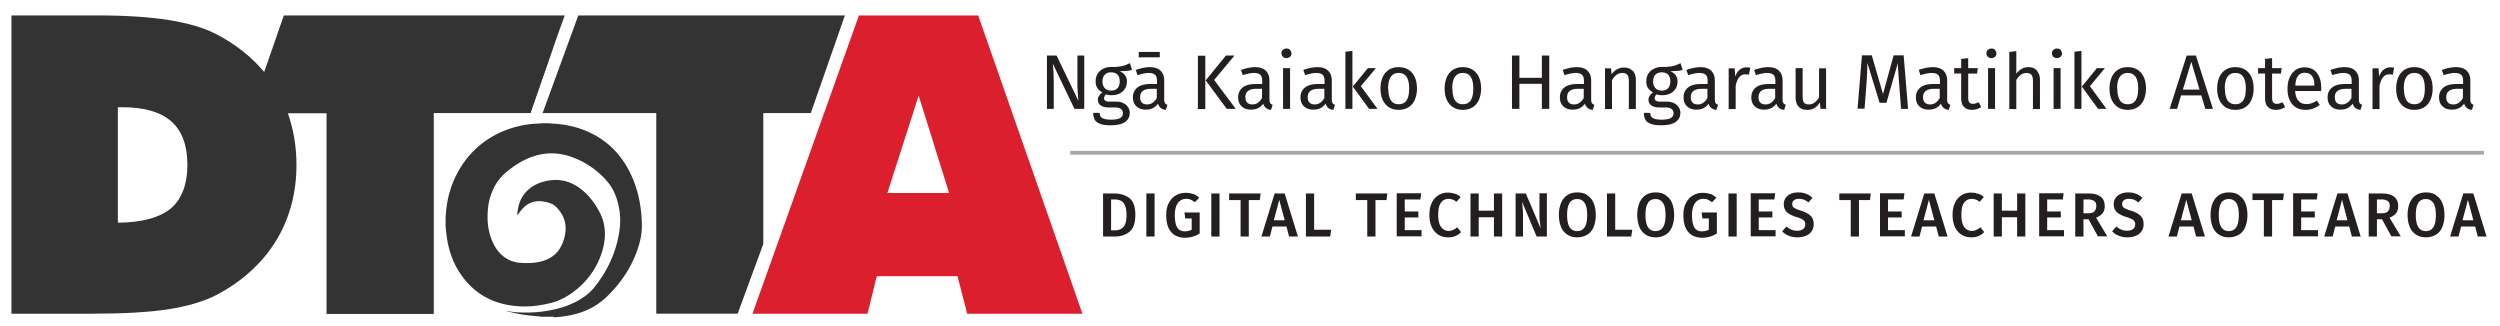 <svg id="Layer_1" xmlns="http://www.w3.org/2000/svg" viewBox="0 0 124.72 16.26"><defs><style>.cls-2{stroke-width:0;fill:#333}</style></defs><path d="M6.11 5.35h-.23v5.76c1.21 0 2.09-.24 2.64-.71.56-.46.83-1.19.83-2.18s-.27-1.69-.8-2.16c-.53-.47-1.35-.71-2.44-.71zm38.17 4.28h3.07l-1.51-4.86-1.56 4.86z" stroke-width="0" fill="none"/><path class="cls-2" d="M14.16.77l-.98 2.82c-.63-.75-1.42-1.38-2.38-1.88-.61-.32-1.4-.55-2.37-.71C7.46.85 6.28.77 4.91.77H.57v14.88H4.5c1.63 0 2.92-.07 3.89-.22.97-.15 1.77-.39 2.4-.71 1.29-.68 2.28-1.58 2.97-2.69.68-1.11 1.03-2.38 1.03-3.8 0-.93-.15-1.79-.43-2.58h1.93v10.01h5.35V5.64h4.82l1.7-4.87h-14zM8.52 10.4c-.56.46-1.44.7-2.64.71V5.35h.23c1.1 0 1.91.24 2.44.71s.8 1.2.8 2.16-.28 1.72-.83 2.18z"/><path class="cls-2" d="M28.16.77l-1.7 4.87h-.06L28.18.77h-.02zm9.92 4.87h2.37l1.7-4.87h-13.3l-1.78 4.87h5.67v10.01h4.06l1.28-3.48V5.64z"/><path d="M48.8.77h-5.95l-4.77 13.37v1.51h5.2l.46-1.87h4.03l.48 1.87H54L48.8.77zm-4.53 8.86l1.56-4.86 1.52 4.86h-3.08zm-6.73 6.02h.54v-1.51l-.54 1.51z" fill="#db1f2d" stroke-width="0"/><path class="cls-2" d="M27.64 15.8h-.65s-.04 0-.05-.01c-.28-.03-.56-.05-.83-.09-.27-.04-.53-.11-.8-.16v-.02c.12.02.25.04.37.05.51.04 1.02.03 1.53-.05.52-.08 1.02-.21 1.49-.45.37-.19.71-.43.97-.76.6-.76 1.01-1.6 1.19-2.55.1-.5.11-1 0-1.49-.1-.48-.29-.92-.62-1.28-.5-.56-1.1-.95-1.81-1.19-.61-.2-1.22-.2-1.82 0-.49.16-.92.43-1.32.76-.32.26-.56.58-.72.96-.15.35-.23.72-.24 1.09-.03.56.05 1.1.32 1.61.12.23.28.43.49.59.24.18.51.28.81.3.39.03.78.02 1.16-.1.34-.11.62-.3.81-.6a2 2 0 00.29-.86c.05-.48-.13-.89-.46-1.22-.16-.17-.38-.23-.61-.27-.43-.08-.79.04-1.08.36-.09.1-.16.21-.25.33 0-.11.01-.22.03-.32.06-.38.23-.71.52-.97.33-.29.72-.42 1.14-.47.55-.06 1.03.1 1.47.43.35.27.62.61.84.98.13.22.24.45.3.7.12.49.07.97-.07 1.45a3.93 3.93 0 01-1.01 1.65c-.37.36-.79.65-1.27.83-.28.1-.56.15-.85.2-.58.09-1.15.08-1.73-.05-.86-.19-1.55-.64-2.08-1.34-.49-.64-.74-1.38-.83-2.17-.02-.14-.03-.28-.04-.42v-.39c0-.09.02-.18.02-.27.06-.71.25-1.38.59-2 .42-.77 1.01-1.38 1.78-1.81.65-.36 1.35-.56 2.08-.61.11 0 .22-.01.32-.02h.31c.12 0 .23.02.35.02.46.04.91.12 1.35.28 1.05.38 1.83 1.07 2.35 2.06.37.71.56 1.47.62 2.26.01.14.02.27.02.41v.17c-.01.35-.08.69-.19 1.02-.24.74-.63 1.4-1.14 1.99-.27.31-.56.6-.9.83-.57.38-1.21.55-1.89.62-.09 0-.18.02-.27.02z"/><path d="M56.34 9.88c.2.15.3.43.3.84s-.1.68-.29.84c-.19.16-.44.24-.74.24h-.58V9.65h.52c.33 0 .59.08.79.23zm-.91.08v1.53h.2c.18 0 .32-.06.42-.17.1-.11.15-.32.15-.61 0-.2-.03-.36-.08-.47s-.12-.19-.21-.23a.745.745 0 00-.31-.06h-.19zm2.17-.31v2.15h-.41V9.65h.41zm1.92.02c.11.04.21.11.31.19l-.22.23c-.08-.06-.15-.1-.21-.13a.556.556 0 00-.23-.04c-.16 0-.3.07-.4.2-.1.13-.16.34-.16.61s.04.49.12.62.21.19.38.19c.13 0 .24-.03.34-.08v-.56h-.32l-.04-.3h.76v1.05c-.23.14-.47.21-.73.21-.3 0-.54-.1-.7-.29-.16-.19-.24-.47-.24-.84 0-.23.04-.44.13-.6.09-.17.2-.3.35-.38.15-.09.31-.13.49-.13.14 0 .26.02.37.06zm1.32-.02v2.15h-.41V9.65h.41zm2.05 0l-.04.33h-.55v1.82h-.41V9.98h-.57v-.33h1.58zm1.42 2.15l-.13-.5h-.7l-.13.5h-.42l.66-2.15h.5l.66 2.15h-.43zm-.76-.81h.54l-.27-1.02-.27 1.02zm2.01-1.34v1.81h.85l-.05.34h-1.21V9.65h.41zm3.65 0l-.04.33h-.55v1.82h-.41V9.98h-.57v-.33h1.58zm1.69 0l-.04.3h-.78v.6h.68v.3h-.68v.63h.84v.31h-1.24V9.64h1.23zm1.69.01c.1.04.19.09.28.17l-.21.24a.617.617 0 00-.39-.15c-.16 0-.28.06-.38.19-.1.13-.14.33-.14.61s.05.47.14.6.22.2.38.2c.08 0 .16-.02.22-.05a.8.8 0 00.21-.13l.19.24c-.07.07-.16.14-.27.19s-.23.07-.37.07c-.18 0-.35-.04-.49-.13a.881.881 0 01-.33-.38c-.08-.17-.12-.37-.12-.61s.04-.43.12-.6a.854.854 0 01.8-.51c.13 0 .24.02.34.06zm1.94 2.14v-.96h-.76v.96h-.41V9.65h.41v.86h.76v-.86h.41v2.15h-.41zm2.66 0h-.53l-.73-1.74c.02.15.03.29.04.42s.01.27.01.44v.88h-.37V9.65h.51l.74 1.74c-.01-.08-.02-.19-.04-.33s-.02-.27-.02-.41V9.64h.37v2.15zm1.99-2.06c.14.09.25.21.32.38s.11.37.11.61-.04.43-.11.6-.18.3-.32.38-.3.13-.49.13-.36-.04-.49-.13c-.14-.09-.25-.21-.32-.38s-.11-.37-.11-.61.04-.43.11-.6.18-.3.32-.39.3-.13.49-.13.36.04.49.13zm-.87.38c-.09.13-.13.33-.13.61 0 .54.17.8.5.8.16 0 .29-.06.37-.19.09-.13.13-.33.13-.61s-.04-.48-.13-.61-.21-.19-.37-.19-.29.06-.38.19zm2.27-.47v1.81h.85l-.05.34h-1.21V9.65h.41zm2.51.09c.14.09.25.21.32.38s.11.37.11.61-.04.43-.11.6-.18.3-.32.38-.3.13-.49.13-.36-.04-.49-.13c-.14-.09-.25-.21-.32-.38s-.11-.37-.11-.61.04-.43.11-.6.18-.3.32-.39.3-.13.49-.13.36.04.49.13zm-.87.38c-.09.13-.13.33-.13.61 0 .54.17.8.5.8.16 0 .29-.06.37-.19.09-.13.13-.33.13-.61s-.04-.48-.13-.61-.21-.19-.37-.19-.29.06-.38.19zm3.1-.45c.11.04.21.11.31.19l-.22.23c-.08-.06-.15-.1-.21-.13a.556.556 0 00-.23-.04c-.16 0-.3.07-.4.2s-.16.34-.16.61.04.49.12.62c.08.13.21.19.38.19.13 0 .24-.03.34-.08v-.56h-.32l-.04-.3h.76v1.05c-.23.14-.47.21-.73.21-.3 0-.54-.1-.7-.29-.16-.19-.24-.47-.24-.84 0-.23.04-.44.13-.6.09-.17.2-.3.35-.38.15-.09.31-.13.49-.13.14 0 .26.02.37.06zm1.32-.02v2.15h-.41V9.65h.41zm1.92 0l-.04.3h-.78v.6h.68v.3h-.68v.63h.84v.31h-1.24V9.64h1.23zm1.55.02c.11.04.21.11.31.2l-.2.23c-.08-.06-.15-.11-.23-.14s-.16-.04-.25-.04c-.1 0-.18.02-.24.07-.06.04-.09.11-.09.19 0 .05.01.1.04.13.02.04.07.07.13.1s.15.07.27.1c.21.07.37.15.47.25.11.1.16.24.16.43 0 .13-.03.24-.1.34-.06.1-.16.18-.28.23s-.26.08-.43.08-.31-.03-.43-.08a.834.834 0 01-.33-.22l.21-.24c.08.07.17.12.26.16.09.04.19.05.29.05.12 0 .21-.03.28-.08s.11-.13.11-.24c0-.06-.01-.11-.04-.15a.292.292 0 00-.13-.11c-.06-.03-.15-.07-.26-.1-.23-.07-.39-.16-.49-.25-.1-.1-.15-.23-.15-.39 0-.12.03-.22.09-.31s.15-.16.26-.21c.11-.05.23-.07.37-.07.15 0 .28.02.39.07zm3.22-.02l-.04.33h-.55v1.82h-.41V9.98h-.57v-.33h1.58zm1.68 0l-.04.3h-.78v.6h.68v.3h-.68v.63h.84v.31h-1.24V9.64h1.23zm1.71 2.15l-.13-.5h-.7l-.13.5h-.42L96 9.65h.5l.66 2.15h-.43zm-.76-.81h.54l-.27-1.02-.27 1.02zm2.73-1.33c.1.04.19.09.28.17l-.21.24a.617.617 0 00-.39-.15c-.16 0-.28.06-.38.19-.1.13-.14.33-.14.61s.05.47.14.6.22.2.38.2c.08 0 .16-.02.22-.05a.8.8 0 00.21-.13l.19.24c-.07.07-.16.14-.27.19s-.23.07-.37.07c-.18 0-.35-.04-.49-.13a.881.881 0 01-.33-.38c-.08-.17-.12-.37-.12-.61s.04-.43.12-.6a.854.854 0 01.8-.51c.13 0 .24.02.34.06zm1.94 2.14v-.96h-.76v.96h-.41V9.65h.41v.86h.76v-.86h.41v2.15h-.41zm2.32-2.15l-.04.3h-.78v.6h.68v.3h-.68v.63h.84v.31h-1.24V9.64h1.23zm1.25 1.29h-.26v.86h-.41V9.65h.63c.56 0 .84.21.84.63 0 .14-.03.26-.1.35-.07.09-.18.17-.33.23l.56.93h-.47l-.47-.86zm-.26-.3h.25c.13 0 .23-.03.29-.09s.1-.15.1-.27c0-.12-.03-.2-.1-.25a.558.558 0 00-.32-.08h-.22v.69zm2.63-.97c.11.04.21.11.31.2l-.2.23c-.08-.06-.15-.11-.23-.14s-.16-.04-.25-.04c-.1 0-.18.02-.24.07-.06.04-.09.11-.09.19 0 .05.01.1.04.13.02.04.07.07.13.1s.15.07.27.1c.21.07.37.15.47.25.11.1.16.24.16.43 0 .13-.03.24-.1.34-.06.1-.16.18-.28.23s-.26.08-.43.08-.31-.03-.43-.08a.834.834 0 01-.33-.22l.21-.24c.08.07.17.12.26.16.09.04.19.05.29.05.12 0 .21-.03.28-.08s.11-.13.11-.24c0-.06-.01-.11-.04-.15a.292.292 0 00-.13-.11c-.06-.03-.15-.07-.26-.1-.23-.07-.39-.16-.49-.25-.1-.1-.15-.23-.15-.39 0-.12.03-.22.09-.31s.15-.16.26-.21c.11-.05.23-.07.37-.07.15 0 .28.02.39.07zm2.99 2.13l-.13-.5h-.7l-.13.5h-.42l.66-2.15h.5l.66 2.15h-.43zm-.76-.81h.54l-.27-1.02-.27 1.02zm2.89-1.25c.14.09.25.21.32.38s.11.37.11.61-.04.43-.11.6-.18.3-.32.38-.3.13-.49.13-.36-.04-.49-.13c-.14-.09-.25-.21-.32-.38s-.11-.37-.11-.61.04-.43.11-.6.18-.3.32-.39.3-.13.49-.13.36.04.49.13zm-.87.38c-.09.13-.13.33-.13.61 0 .54.17.8.5.8.16 0 .29-.06.37-.19.09-.13.13-.33.13-.61s-.04-.48-.13-.61-.21-.19-.37-.19-.29.06-.38.19zm3.12-.47l-.04.33h-.55v1.82h-.41V9.98h-.57v-.33h1.58zm1.68 0l-.04.3h-.78v.6h.68v.3h-.68v.63h.84v.31h-1.24V9.64h1.23zm1.71 2.15l-.13-.5h-.7l-.13.5h-.42l.66-2.15h.5l.66 2.15h-.43zm-.76-.81h.54l-.27-1.02-.27 1.02zm2.27-.05h-.26v.86h-.41V9.65h.63c.56 0 .84.21.84.63 0 .14-.03.26-.1.35-.07.09-.18.17-.33.23l.56.93h-.47l-.47-.86zm-.26-.3h.25c.13 0 .23-.03.29-.09s.1-.15.1-.27c0-.12-.03-.2-.1-.25a.558.558 0 00-.32-.08h-.22v.69zm2.94-.9c.14.09.25.21.32.38s.11.37.11.61-.04.43-.11.6-.18.3-.32.38-.3.13-.49.13-.36-.04-.49-.13c-.14-.09-.25-.21-.32-.38s-.11-.37-.11-.61.04-.43.11-.6.18-.3.32-.39.3-.13.49-.13.36.04.49.13zm-.87.38c-.09.13-.13.33-.13.61 0 .54.17.8.5.8.16 0 .29-.06.37-.19.09-.13.13-.33.13-.61s-.04-.48-.13-.61-.21-.19-.37-.19-.29.06-.38.19zm2.96 1.68l-.13-.5h-.7l-.13.5h-.42l.66-2.15h.5l.66 2.15h-.43zm-.76-.81h.54l-.27-1.02-.27 1.02zM54.09 5.43h-.49l-1.08-2.26c.02.18.03.34.04.49 0 .15.01.33.01.55v1.22h-.34V2.77h.48l1.09 2.26c0-.07-.02-.18-.03-.35-.01-.17-.02-.32-.02-.46V2.77h.34v2.66zm2.36-1.94c-.08.03-.16.04-.25.05-.09 0-.21.01-.34.01.24.11.36.28.36.51 0 .2-.07.37-.21.5-.14.13-.33.19-.57.19-.09 0-.18-.01-.26-.04-.03.02-.06.05-.07.08s-.03.07-.03.11c0 .11.09.17.27.17h.32c.14 0 .26.02.36.07.11.05.19.12.24.2.06.08.09.18.09.29 0 .2-.08.35-.24.46s-.4.16-.71.16c-.22 0-.39-.02-.52-.07s-.22-.11-.27-.2a.724.724 0 01-.08-.35h.32c0 .08.02.15.05.19s.09.08.17.11c.08.02.19.04.34.04.21 0 .37-.03.46-.08.09-.05.14-.13.14-.24 0-.1-.04-.17-.11-.22-.07-.05-.17-.07-.3-.07h-.32c-.17 0-.3-.04-.39-.11a.341.341 0 01-.13-.28c0-.07.02-.13.06-.19s.09-.12.17-.17a.594.594 0 01-.26-.23c-.06-.09-.08-.2-.08-.33s.03-.26.1-.37c.07-.11.16-.19.28-.25.12-.06.25-.09.4-.09.16 0 .29 0 .4-.02s.2-.03.27-.06.16-.06.26-.11l.1.32zm-1.34.24c-.07.08-.11.19-.11.33s.04.25.11.33.18.13.32.13.24-.04.32-.12c.07-.08.11-.19.11-.34 0-.3-.15-.45-.44-.45-.13 0-.24.04-.31.13zm3 1.41s.07.07.13.09l-.08.25a.438.438 0 01-.25-.09.442.442 0 01-.14-.22c-.14.2-.34.3-.61.3-.2 0-.36-.06-.47-.17-.12-.11-.17-.26-.17-.44a.6.6 0 01.23-.5c.16-.12.38-.17.66-.17h.31v-.15c0-.14-.03-.25-.1-.31s-.18-.09-.32-.09-.33.04-.55.11l-.09-.26c.25-.09.49-.14.7-.14.24 0 .42.06.54.18.12.12.18.28.18.5v.93c0 .08.01.14.04.18zm-.25-2.28h-1.05v-.27h1.05v.27zm-.15 2.04v-.47h-.27c-.38 0-.56.14-.56.42 0 .12.03.21.09.27s.15.09.26.09c.2 0 .36-.11.48-.32zm2.42-2.12v2.66h-.37V2.78h.37zm1.45 0l-1.01 1.21 1.08 1.44h-.45l-1.05-1.42 1.01-1.24h.42zm1.78 2.36s.07.07.13.09l-.08.25a.438.438 0 01-.25-.09.442.442 0 01-.14-.22c-.14.2-.34.3-.61.3-.2 0-.36-.06-.47-.17-.12-.11-.17-.26-.17-.44a.6.6 0 01.23-.5c.16-.12.38-.17.66-.17h.31v-.15c0-.14-.03-.25-.1-.31s-.18-.09-.32-.09-.33.04-.55.11l-.09-.26c.25-.09.49-.14.7-.14.24 0 .42.06.54.18.12.12.18.28.18.5v.93c0 .08.01.14.04.18zm-.4-.24v-.47h-.27c-.38 0-.56.14-.56.42 0 .12.03.21.09.27s.15.09.26.09c.2 0 .36-.11.48-.32zm1.4-2.41s.07.1.07.17-.02.13-.07.17-.11.07-.18.07-.13-.02-.18-.07-.07-.1-.07-.17.02-.13.07-.17.11-.07.18-.07.13.02.18.07zm0 .91v2.03h-.35V3.4h.35zm2.11 1.74s.07.07.13.09l-.08.25a.438.438 0 01-.25-.09.442.442 0 01-.14-.22c-.14.2-.34.3-.61.3-.2 0-.36-.06-.47-.17-.12-.11-.17-.26-.17-.44a.6.6 0 01.23-.5c.16-.12.38-.17.66-.17h.31v-.15c0-.14-.03-.25-.1-.31s-.18-.09-.32-.09-.33.04-.55.11l-.09-.26c.25-.09.49-.14.7-.14.24 0 .42.06.54.18.12.12.18.28.18.5v.93c0 .08.01.14.04.18zm-.4-.24v-.47h-.27c-.38 0-.56.14-.56.42 0 .12.03.21.09.27.06.06.15.09.26.09.2 0 .36-.11.48-.32zm1.4-2.36v2.89h-.35V2.58l.35-.04zm1.17.86l-.75.9.83 1.13h-.42l-.81-1.11.75-.92h.4zm1.81.24c.16.19.24.45.24.78 0 .21-.04.4-.11.56-.07.16-.18.29-.31.37s-.3.13-.49.13c-.29 0-.51-.1-.67-.29-.16-.19-.24-.45-.24-.78 0-.21.04-.4.11-.56.07-.16.18-.29.31-.37.14-.09.3-.13.49-.13.29 0 .51.1.67.29zm-1.19.78c0 .52.17.78.52.78s.52-.26.52-.78-.17-.78-.52-.78-.53.26-.53.78zm4.39-.78c.16.19.24.45.24.78 0 .21-.04.4-.11.56-.07.16-.18.29-.31.37s-.3.13-.49.13c-.29 0-.51-.1-.67-.29-.16-.19-.24-.45-.24-.78 0-.21.04-.4.11-.56.07-.16.18-.29.31-.37.14-.09.3-.13.49-.13.29 0 .51.1.67.29zm-1.19.78c0 .52.17.78.52.78s.52-.26.52-.78-.17-.78-.52-.78-.53.26-.53.78zm4.46 1.01V4.18H75.8v1.25h-.37V2.77h.37v1.11h1.12V2.77h.37v2.66h-.37zm2.49-.29s.07.07.13.09l-.08.25a.438.438 0 01-.25-.09.442.442 0 01-.14-.22c-.14.2-.34.3-.61.3-.2 0-.36-.06-.47-.17-.12-.11-.17-.26-.17-.44 0-.22.08-.38.23-.5s.38-.17.66-.17h.31v-.15c0-.14-.03-.25-.1-.31s-.18-.09-.32-.09-.33.04-.55.11l-.09-.26c.25-.09.49-.14.7-.14.24 0 .42.06.54.18.12.12.18.28.18.5v.93c0 .08.01.14.04.18zm-.4-.24v-.47h-.27c-.38 0-.56.14-.56.42 0 .12.03.21.09.27s.15.09.26.09c.2 0 .36-.11.48-.32zm2.44-1.38c.1.11.16.26.16.46v1.46h-.35V4.03c0-.14-.03-.25-.08-.3-.05-.06-.13-.09-.24-.09s-.2.03-.29.09c-.08.06-.16.15-.23.27v1.44h-.35V3.41h.3l.03.3c.07-.11.16-.19.27-.25s.22-.09.35-.09c.19 0 .33.06.43.17zm2.47-.03c-.08.03-.16.04-.25.05-.09 0-.21.01-.34.01.24.11.36.28.36.51 0 .2-.07.37-.21.5-.14.13-.33.19-.57.19-.09 0-.18-.01-.26-.04-.03.02-.06.05-.07.08-.02.03-.03.07-.03.11 0 .11.09.17.27.17h.32c.14 0 .26.02.36.07.11.05.19.12.24.2.06.08.09.18.09.29 0 .2-.08.35-.24.46-.16.11-.4.16-.71.16-.22 0-.39-.02-.52-.07s-.22-.11-.27-.2a.724.724 0 01-.08-.35h.32c0 .08.02.15.05.19.03.05.09.08.17.11.08.02.19.04.34.04.21 0 .37-.03.46-.08s.14-.13.14-.24c0-.1-.04-.17-.11-.22s-.17-.07-.3-.07h-.32c-.17 0-.3-.04-.39-.11a.341.341 0 01-.13-.28c0-.07.02-.13.06-.19a.55.55 0 01.17-.17.655.655 0 01-.26-.23c-.06-.09-.08-.2-.08-.33s.03-.26.1-.37c.07-.11.16-.19.28-.25s.25-.09.4-.09c.16 0 .29 0 .4-.02.11-.01.2-.03.27-.06.07-.02.16-.06.26-.11l.1.32zm-1.34.24c-.07.08-.11.19-.11.33s.04.25.11.33c.07.08.18.13.32.13s.24-.04.32-.12c.07-.08.11-.19.11-.34 0-.3-.15-.45-.44-.45-.13 0-.24.04-.31.13zm3 1.41s.07.07.13.09l-.08.25a.438.438 0 01-.25-.09.442.442 0 01-.14-.22c-.14.2-.34.3-.61.3-.2 0-.36-.06-.47-.17-.12-.11-.17-.26-.17-.44 0-.22.08-.38.23-.5s.38-.17.66-.17h.31v-.15c0-.14-.03-.25-.1-.31s-.18-.09-.32-.09-.33.04-.55.11l-.09-.26c.25-.09.49-.14.7-.14.24 0 .42.06.54.18.12.12.18.28.18.5v.93c0 .08.01.14.04.18zm-.4-.24v-.47h-.27c-.38 0-.56.14-.56.42 0 .12.03.21.09.27s.15.09.26.09c.2 0 .36-.11.48-.32zm2.14-1.52l-.07.35c-.06-.02-.12-.02-.18-.02-.13 0-.23.05-.3.14-.08.09-.14.24-.18.43v1.16h-.35V3.41h.3l.03.41c.05-.15.13-.27.22-.34s.2-.12.32-.12c.07 0 .14 0 .2.02zm1.64 1.76s.07.07.13.09l-.08.25a.438.438 0 01-.25-.09.442.442 0 01-.14-.22c-.14.2-.34.3-.61.3-.2 0-.36-.06-.47-.17-.12-.11-.17-.26-.17-.44 0-.22.08-.38.23-.5s.38-.17.66-.17h.31v-.15c0-.14-.03-.25-.1-.31s-.18-.09-.32-.09-.33.04-.55.11l-.09-.26c.25-.09.49-.14.7-.14.24 0 .42.06.54.18.12.12.18.28.18.5v.93c0 .08.01.14.04.18zm-.4-.24v-.47h-.27c-.38 0-.56.14-.56.42 0 .12.03.21.09.27s.15.09.26.09c.2 0 .36-.11.48-.32zm2.56.53h-.3l-.03-.32c-.08.13-.17.22-.27.28a.7.7 0 01-.37.09c-.18 0-.32-.05-.42-.16-.1-.11-.15-.26-.15-.46V3.4h.35v1.42c0 .14.02.24.07.3s.13.09.24.09c.2 0 .37-.12.51-.35V3.41h.35v2.03zm4.07 0h-.35l-.09-1.2c-.04-.47-.06-.83-.07-1.08l-.57 1.98h-.34l-.61-1.99c0 .32-.02.69-.05 1.11l-.09 1.17h-.35l.22-2.66h.49l.56 1.93.53-1.93h.5l.22 2.66zm1.98-.29s.07.07.13.09l-.08.25a.438.438 0 01-.25-.09.442.442 0 01-.14-.22c-.14.2-.34.3-.61.3-.2 0-.36-.06-.47-.17-.12-.11-.17-.26-.17-.44 0-.22.08-.38.23-.5s.38-.17.66-.17h.31v-.15c0-.14-.03-.25-.1-.31s-.18-.09-.32-.09-.33.04-.55.11l-.09-.26c.25-.09.49-.14.7-.14.24 0 .42.06.54.18.12.12.18.28.18.5v.93c0 .08.01.14.04.18zm-.4-.24v-.47h-.27c-.38 0-.56.14-.56.42 0 .12.03.21.09.27s.15.09.26.09c.2 0 .36-.11.48-.32zm2.07.44c-.13.09-.29.14-.46.14s-.31-.05-.4-.15c-.1-.1-.14-.24-.14-.43V3.67h-.35V3.4h.35v-.46l.35-.04v.5h.48l-.04.27h-.44v1.21c0 .11.02.18.06.23s.1.07.19.07c.08 0 .17-.03.27-.08l.13.24zm.69-2.85s.07.1.07.17-.02.13-.07.17c-.05.04-.11.07-.18.07s-.13-.02-.18-.07-.07-.1-.07-.17.02-.13.07-.17.11-.07.18-.07.13.02.18.07zm0 .91v2.03h-.35V3.4h.35zm2.08.12c.1.11.16.26.16.46v1.46h-.35V4.03c0-.14-.03-.25-.08-.3-.06-.06-.14-.09-.24-.09s-.2.03-.28.09c-.08.06-.16.15-.23.26v1.45h-.35V2.59l.35-.04v1.13c.16-.22.36-.33.6-.33.19 0 .33.06.43.17zm1.19-1.03s.07.1.07.17-.02.13-.07.17c-.05.04-.11.07-.18.07s-.13-.02-.18-.07-.07-.1-.07-.17.02-.13.07-.17.11-.07.18-.07.13.02.18.07zm0 .91v2.03h-.35V3.4h.35zm1.04-.86v2.89h-.35V2.58l.35-.04zm1.17.86l-.75.9.83 1.13h-.42l-.81-1.11.75-.92h.4zm1.81.24c.16.19.24.45.24.78 0 .21-.04.4-.11.56-.07.16-.18.29-.31.37s-.3.13-.49.13c-.29 0-.51-.1-.67-.29-.16-.19-.24-.45-.24-.78 0-.21.04-.4.11-.56.07-.16.18-.29.31-.37.14-.09.3-.13.49-.13.29 0 .51.1.67.29zm-1.19.78c0 .52.17.78.52.78s.52-.26.52-.78-.17-.78-.52-.78-.53.26-.53.78zm4.39 1.01l-.2-.67h-1.01l-.2.67h-.37l.85-2.66h.46l.85 2.66h-.39zm-1.12-.96h.83l-.41-1.39-.42 1.39zm3.29-.83c.16.19.24.45.24.78 0 .21-.04.4-.11.56-.07.16-.18.29-.31.37s-.3.13-.49.13c-.29 0-.51-.1-.67-.29-.16-.19-.24-.45-.24-.78 0-.21.04-.4.11-.56.07-.16.18-.29.31-.37.14-.09.3-.13.49-.13.29 0 .51.1.67.29zm-1.19.78c0 .52.17.78.52.78s.52-.26.52-.78-.17-.78-.52-.78-.53.26-.53.78zm3 .92c-.13.09-.29.14-.46.14s-.31-.05-.4-.15c-.1-.1-.14-.24-.14-.43V3.67h-.35V3.4h.35v-.46l.35-.04v.5h.48l-.04.27h-.44v1.21c0 .11.02.18.06.23s.1.07.19.07c.08 0 .17-.03.27-.08l.13.24zm1.8-.8h-1.3c.02.22.07.39.17.49.1.11.22.16.38.16.1 0 .19-.01.27-.04.08-.03.17-.07.26-.13l.15.21c-.22.17-.45.25-.71.25-.28 0-.5-.09-.66-.28-.16-.19-.24-.44-.24-.76 0-.21.03-.4.1-.56a.94.94 0 01.29-.38c.13-.09.28-.14.45-.14.27 0 .48.09.62.27s.22.42.22.74v.18zm-.34-.29c0-.2-.04-.35-.12-.46-.08-.11-.2-.16-.36-.16-.29 0-.45.21-.47.64h.95v-.02zm2.25.89s.07.07.13.09l-.08.25a.438.438 0 01-.25-.09.442.442 0 01-.14-.22c-.14.2-.34.3-.61.3-.2 0-.36-.06-.47-.17-.12-.11-.17-.26-.17-.44 0-.22.08-.38.23-.5s.38-.17.66-.17h.31v-.15c0-.14-.03-.25-.1-.31s-.18-.09-.32-.09-.33.04-.55.11l-.09-.26c.25-.09.49-.14.7-.14.24 0 .42.06.54.18.12.12.18.28.18.5v.93c0 .08.01.14.04.18zm-.4-.24v-.47h-.27c-.38 0-.56.14-.56.42 0 .12.03.21.09.27s.15.09.26.09c.2 0 .36-.11.48-.32zm2.13-1.52l-.07.35c-.06-.02-.12-.02-.18-.02-.13 0-.23.05-.3.14-.08.09-.14.24-.18.43v1.16h-.35V3.41h.3l.03.41c.05-.15.13-.27.22-.34s.2-.12.32-.12c.07 0 .14 0 .2.02zm1.68.26c.16.19.24.45.24.78 0 .21-.04.4-.11.56-.07.16-.18.29-.31.37s-.3.13-.49.13c-.29 0-.51-.1-.67-.29-.16-.19-.24-.45-.24-.78 0-.21.04-.4.11-.56.07-.16.18-.29.31-.37.14-.09.3-.13.49-.13.29 0 .51.1.67.29zm-1.19.78c0 .52.17.78.52.78s.52-.26.52-.78-.17-.78-.52-.78-.53.26-.53.78zm3.34.72s.07.07.13.09l-.08.25a.438.438 0 01-.25-.09.442.442 0 01-.14-.22c-.14.2-.34.3-.61.3-.2 0-.36-.06-.47-.17-.12-.11-.17-.26-.17-.44 0-.22.08-.38.23-.5s.38-.17.66-.17h.31v-.15c0-.14-.03-.25-.1-.31s-.18-.09-.32-.09-.33.04-.55.11l-.09-.26c.25-.09.49-.14.7-.14.24 0 .42.06.54.18.12.12.18.28.18.5v.93c0 .08.01.14.04.18zm-.4-.24v-.47h-.27c-.38 0-.56.14-.56.42 0 .12.03.21.09.27s.15.09.26.09c.2 0 .36-.11.48-.32z" fill="#231f20" stroke-width="0"/><path stroke="#a6a8ab" stroke-miterlimit="10" stroke-width=".19" fill="#231f20" d="M53.39 7.62h70.53"/></svg>